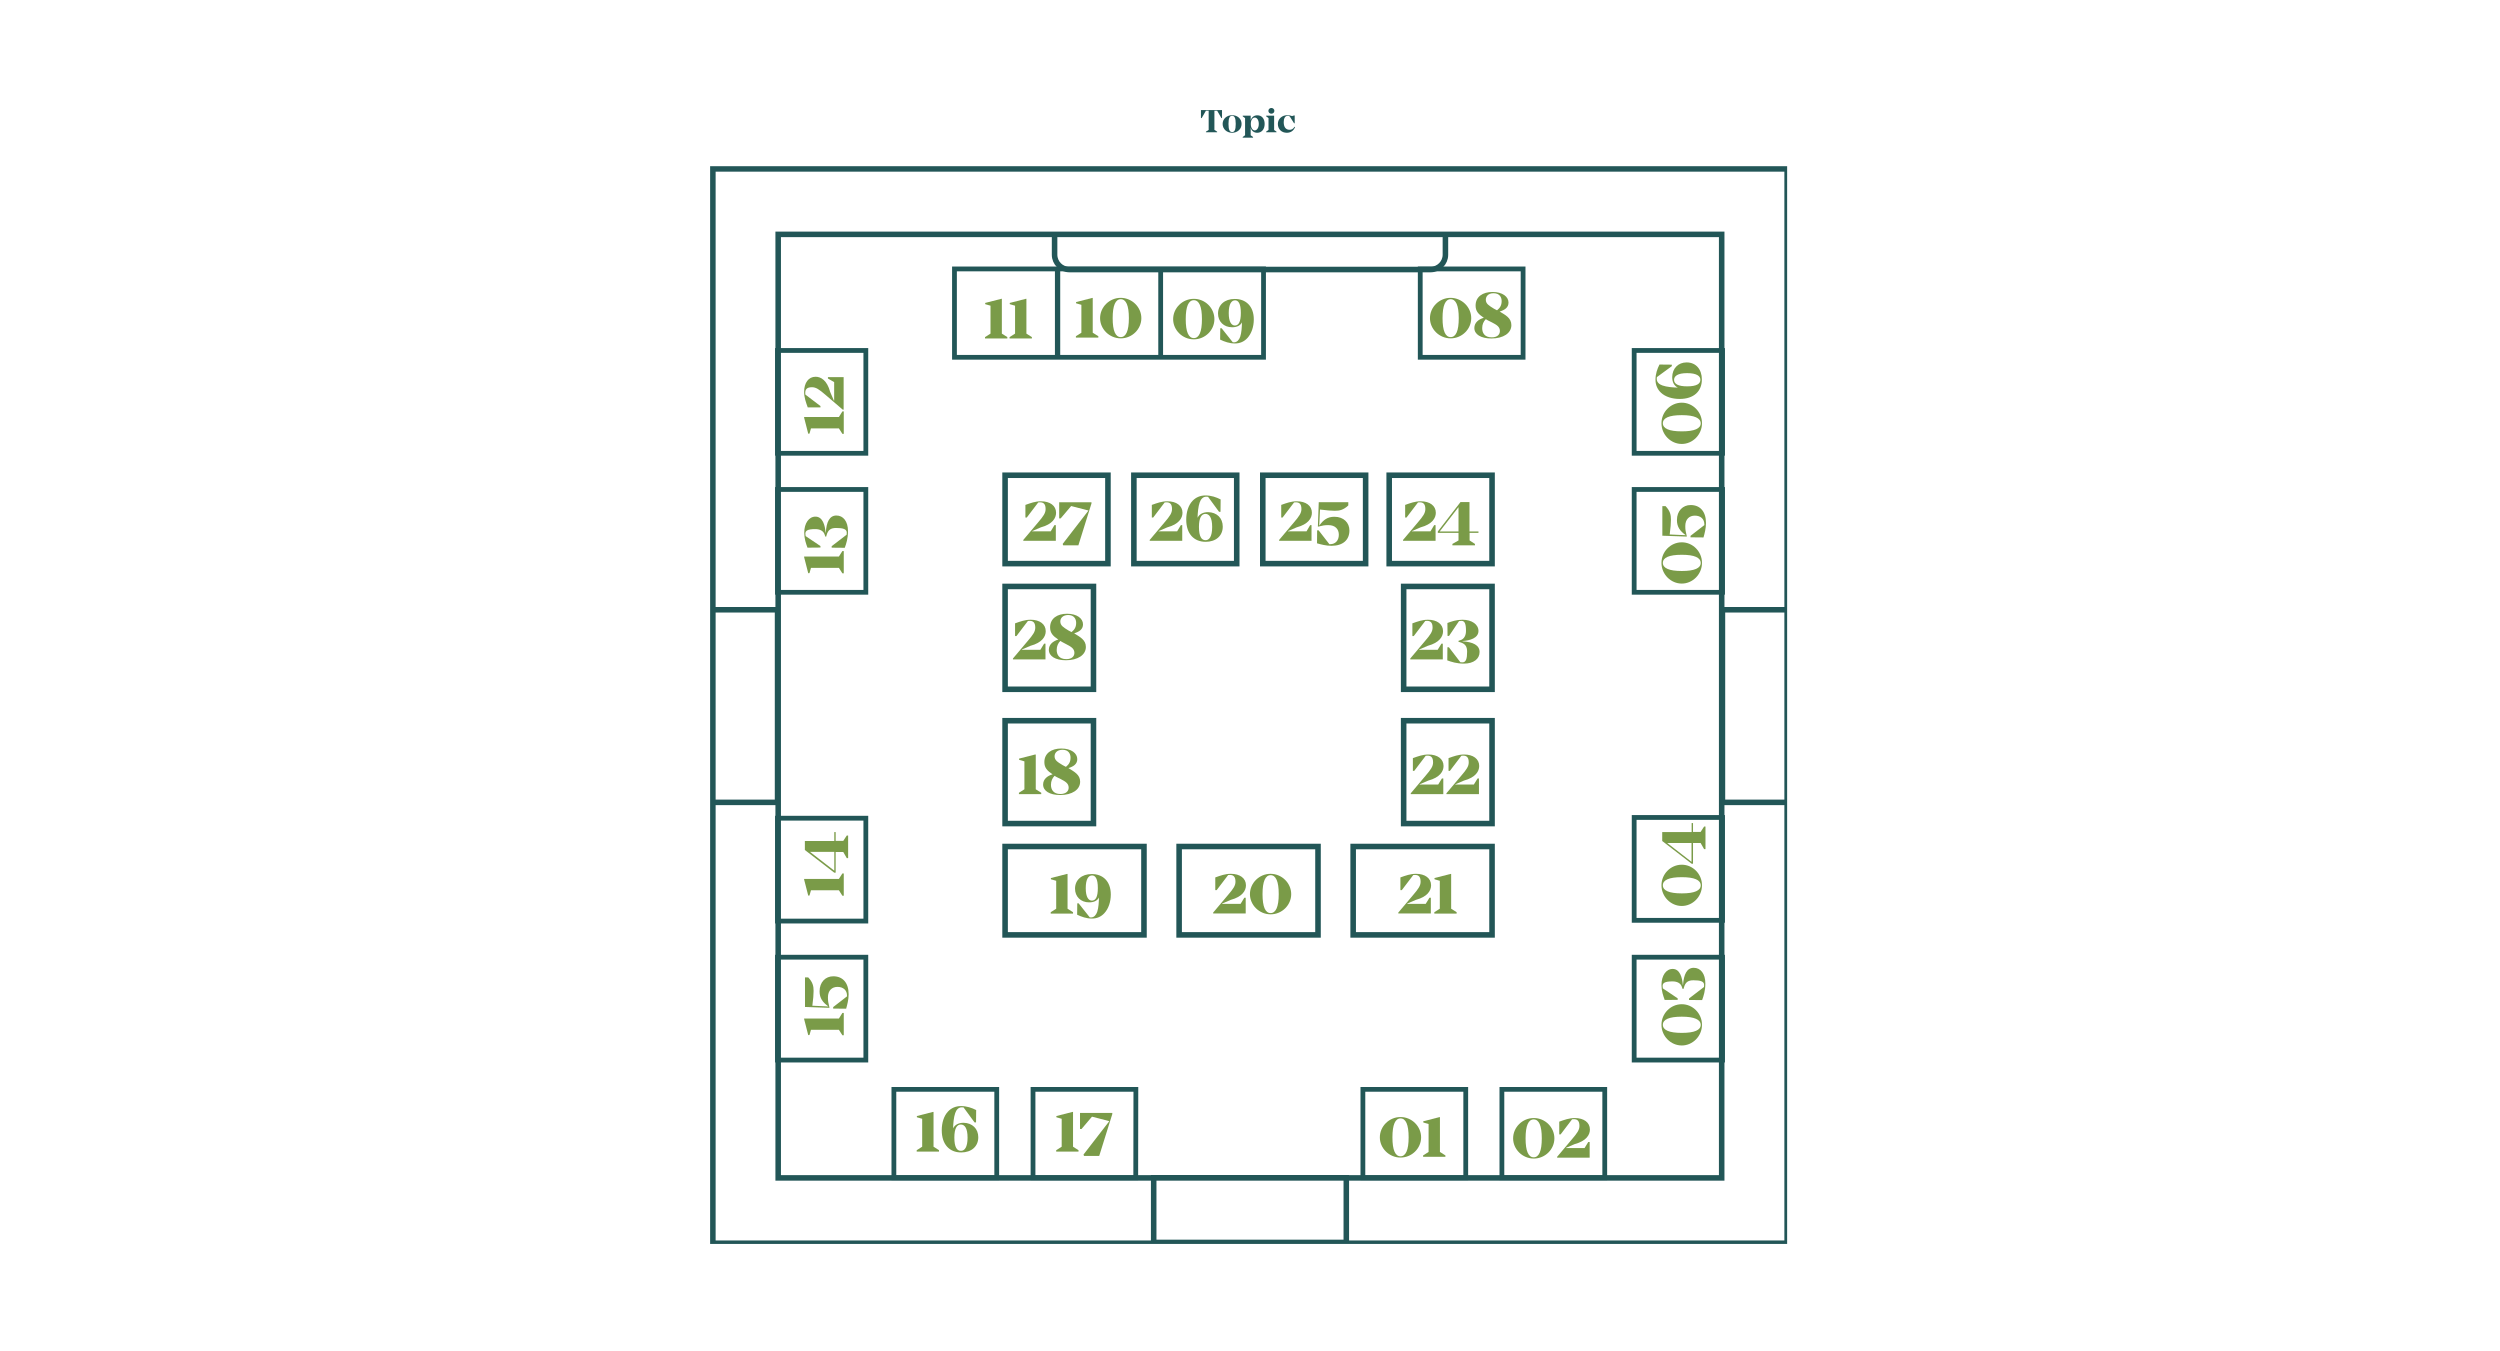 <?xml version="1.0" encoding="utf-8"?>
<!-- Generator: Adobe Illustrator 26.2.1, SVG Export Plug-In . SVG Version: 6.00 Build 0)  -->
<svg version="1.1" id="Capa_1" xmlns="http://www.w3.org/2000/svg" xmlns:xlink="http://www.w3.org/1999/xlink" x="0px" y="0px"
	 viewBox="0 0 2005.3 1083.3" style="enable-background:new 0 0 2005.3 1083.3;" xml:space="preserve">
<style type="text/css">
	.st0{fill:none;stroke:#225657;stroke-width:3.84;stroke-miterlimit:10;}
	.st1{clip-path:url(#SVGID_00000140695281161903364170000015775942313523931057_);}
	.st2{fill:none;stroke:#225657;stroke-width:4.44;stroke-miterlimit:10;}
	.st3{fill:none;stroke:#225657;stroke-width:4.46;stroke-miterlimit:10;}
	.st4{enable-background:new    ;}
	.st5{fill:#7A9B48;}
	.st6{fill:#225657;}
</style>
<g id="Capa_2_00000170253768553252118740000017601684137222709694_">
	<g id="Capa_1-2">
		<path class="st0" d="M765.6,215.7h82.5v70.9h-82.5V215.7z M1175.7,944.7h-82.5v-70.9h82.5V944.7z M1287.2,944.7h-82.5v-70.9h82.5
			V944.7z M694.5,475.1h-70.9v-82.5h70.9V475.1z M694.5,363.6h-70.9v-82.5h70.9V363.6z M694.5,850.3h-70.9v-82.5h70.9V850.3z
			 M694.5,738.8h-70.9v-82.5h70.9V738.8z M1381.7,475.1h-70.9v-82.5h70.9V475.1z M1381.7,738.2h-70.9v-82.5h70.9V738.2z
			 M848.5,215.7H931v70.9h-82.5V215.7z M1139.2,215.7h82.5v70.9h-82.5V215.7z M1381.7,363.6h-70.9v-82.5h70.9V363.6z M1381.7,850.3
			h-70.9v-82.5h70.9V850.3z M931,215.7h82.5v70.9H931V215.7z M799.5,944.7H717v-70.9h82.5V944.7z M911,944.7h-82.4v-70.9h82.5
			L911,944.7z"/>
		<g>
			<g>
				<defs>
					<rect id="SVGID_1_" x="569.6" y="133.3" width="863.9" height="864.5"/>
				</defs>
				<clipPath id="SVGID_00000145060573244758937820000000457362224363689398_">
					<use xlink:href="#SVGID_1_"  style="overflow:visible;"/>
				</clipPath>
				<g style="clip-path:url(#SVGID_00000145060573244758937820000000457362224363689398_);">
					<path class="st2" d="M1433.5,643.6h-51.9V489.1h51.9V643.6z M1433.5,997.2H571.8V135.5h861.7V997.2z M1079.9,996.6H925.4v-51.9
						h154.5V996.6z M1159.4,188v16.3c0,6.5-5.3,11.8-11.8,11.9H857.7c-6.5,0-11.8-5.3-11.8-11.8V188H624.2v756.8H1381V188H1159.4z
						 M857.7,216.2h289.9c6.5,0,11.8-5.3,11.8-11.8V188H845.9v16.3C845.9,210.9,851.2,216.2,857.7,216.2z M623.7,643.6h-51.9V489.1
						h51.9V643.6z"/>
				</g>
			</g>
		</g>
		<path class="st3" d="M806.2,749.9V679h111.4v70.9H806.2z M945.8,749.9V679h111.4v70.9H945.8z M1085.4,749.9V679h111.4v70.9H1085.4
			z M1196.8,660.6h-70.9v-82.5h70.9V660.6z M877.1,660.6h-70.9v-82.5h70.9V660.6z M1095.4,381.2v70.9h-82.5v-70.9H1095.4z
			 M992,381.2v70.9h-82.5v-70.9H992z M888.7,381.2v70.9h-82.5v-70.9H888.7z M806.2,470.4h70.9v82.5h-70.9V470.4z M1125.9,470.4h70.9
			v82.5h-70.9V470.4z M1196.8,381.2v70.9h-82.5v-70.9H1196.8z"/>
		<g class="st4">
			<path class="st5" d="M1180.1,255.2c0,8.8-7.4,16.2-16.5,16.2c-9.2,0-16.6-7.5-16.6-16.2c0-8.8,7.4-16.3,16.6-16.3
				C1172.7,239,1180.1,246.4,1180.1,255.2z M1170.1,255.2c0-10.3-2.3-15.2-6.5-15.2c-4.2,0-6.5,4.9-6.5,15.2
				c0,10.3,2.3,15.2,6.5,15.2C1167.8,270.4,1170.1,265.5,1170.1,255.2z"/>
			<path class="st5" d="M1212.3,260.8c0,6.4-6.4,10.7-16,10.7c-8.5,0-13.7-3.3-13.7-8.4c0-4.3,3.4-7,7.6-8.2
				c-4.4-2.9-6.6-5.3-6.6-9.8c0-7.1,5.7-10.9,13.6-10.9c8,0,12.8,3.8,12.8,8.5c0,4.1-3.2,6-7.1,7.2
				C1207.5,252.7,1212.3,255,1212.3,260.8z M1203.1,265.5c0-3.5-2.8-5-6.2-6.8l-3.6-1.8c-0.5-0.3-1.1-0.6-1.5-0.9
				c-1.8,1.8-2.9,4.2-2.9,7.2c0,3.6,1.7,7.4,7.7,7.4C1201.2,270.6,1203.1,268.2,1203.1,265.5z M1191.8,240.4c0,3.3,2.5,4.7,6.5,7.2
				l2.5,1.3c2.5-2,3.7-4.1,3.7-7.4c0-2.8-1.4-6.3-6.5-6.3C1193.5,235.2,1191.8,238,1191.8,240.4z"/>
		</g>
		<g class="st4">
			<path class="st5" d="M974.1,256c0,8.8-7.4,16.2-16.5,16.2c-9.2,0-16.6-7.5-16.6-16.2c0-8.8,7.4-16.3,16.6-16.3
				C966.7,239.7,974.1,247.1,974.1,256z M964.1,256c0-10.3-2.3-15.2-6.5-15.2c-4.2,0-6.5,4.9-6.5,15.2c0,10.3,2.3,15.2,6.5,15.2
				C961.8,271.2,964.1,266.3,964.1,256z"/>
			<path class="st5" d="M1005.7,256.2c0,6-1.9,11.4-5.1,14.9c-2.5,2.8-5.9,4.4-10,4.4c-4.4,0-8.4-1.4-11.9-3.1l0.1-9.1h1.1l8.9,11.2
				c0.4,0.1,0.7,0.1,1,0.1c2.5,0,4.1-2,5-4.5c1.1-3.3,1.3-7.7,1.4-11.3v-0.2c-1.4,2.7-4.2,3.9-7.9,3.9c-6.7,0-11.3-4.6-11.3-11
				c0-7,5.4-11.7,13.3-11.7C999.3,239.7,1005.7,245.6,1005.7,256.2z M995.3,251c0-7.5-2-10.1-4.6-10.1c-2.9,0-5.1,2.9-5.1,10.2
				c0,7.2,2.2,10,5,10C993.5,261,995.3,258.3,995.3,251z"/>
		</g>
		<g class="st4">
			<path class="st5" d="M881,269.7v1.1H863v-1.1l4.4-2.8v-22.4l-4.2-1.2l-0.1-1L876,239h0.5v27.9L881,269.7z"/>
			<path class="st5" d="M915.5,255.2c0,8.8-7.4,16.2-16.5,16.2c-9.2,0-16.6-7.5-16.6-16.2c0-8.8,7.4-16.3,16.6-16.3
				C908.1,239,915.5,246.4,915.5,255.2z M905.5,255.2c0-10.3-2.3-15.2-6.5-15.2c-4.2,0-6.5,4.9-6.5,15.2c0,10.3,2.3,15.2,6.5,15.2
				C903.1,270.4,905.5,265.5,905.5,255.2z"/>
		</g>
		<g class="st4">
			<path class="st5" d="M808,270.4v1.1h-17.9v-1.1l4.4-2.8v-22.4l-4.2-1.2l-0.1-1l12.9-3.3h0.5v27.9L808,270.4z"/>
			<path class="st5" d="M827.7,270.4v1.1h-17.9v-1.1l4.4-2.8v-22.4l-4.2-1.2l-0.1-1l12.9-3.3h0.5v27.9L827.7,270.4z"/>
		</g>
		<g class="st4">
			<path class="st5" d="M675.7,330h1.1V348h-1.1l-2.8-4.4h-22.4l-1.2,4.2l-1,0.1L645,335v-0.5h27.9L675.7,330z"/>
			<path class="st5" d="M664.1,303.6v-1.1h12.6v26.1H676L662,316.6c-5-4.3-7.5-6-10.7-6c-4.4,0-5.4,2-5.4,4.6c0,0.4,0.1,0.9,0.1,1.3
				l12.1,9.2v1.1h-10.2c-1.5-4.2-2.9-8-2.9-12.5c0-7.2,3.5-12.1,9.2-12.1c4.3,0,9.2,2.9,11.7,12.2l3,7l0.2-0.1v-14.8L664.1,303.6z"
				/>
		</g>
		<g class="st4">
			<path class="st5" d="M675.7,442h1.1v17.9h-1.1l-2.8-4.4h-22.4l-1.2,4.2l-1,0.1l-3.3-12.9v-0.5h27.9L675.7,442z"/>
			<path class="st5" d="M670.9,413.5c5.4,0,9.3,4.6,9.3,12.6c0,5.7-1.4,10.1-2.6,13.3l-10.5-0.1v-1.2l12-9.2
				c0.1-0.6,0.1-1.2,0.1-1.7c0-2.8-3-3.7-8.5-3.7c-4.3,0-6.5,1.5-7.7,5.8l-0.3,1.1H662l-0.4-1.2c-0.9-3.4-4-4.8-7.6-4.8
				c-6.3,0-8,1.3-8,3.7c0,0.6,0.1,1.3,0.2,1.9l11.9,8v1.2l-10.4,0.1c-1.2-3.2-2.6-7.3-2.6-12c0-7.7,3.8-12.9,9-12.9
				c5.8,0,7.7,7,8.1,12.8h0.2C662.9,418.7,665.4,413.5,670.9,413.5z"/>
		</g>
		<g class="st4">
			<path class="st5" d="M675.7,700.6h1.1v17.9h-1.1l-2.8-4.4h-22.4l-1.2,4.2l-1,0.1l-3.3-12.9V705h27.9L675.7,700.6z"/>
			<path class="st5" d="M670.3,674.5h6.1l2.8-4.3h1.1v18.1h-1.1l-2.8-4.9h-6.1v16.6h-1.1l-23.6-18.2v-7.2h23.6v-7.2h1.1V674.5z
				 M649.7,683.3l19.5,15.1v-15.1H649.7z"/>
		</g>
		<g class="st4">
			<path class="st5" d="M675.7,812.5h1.1v17.9h-1.1l-2.8-4.4h-22.4l-1.2,4.2l-1,0.1l-3.3-12.9V817h27.9L675.7,812.5z"/>
			<path class="st5" d="M668.4,783.1c7.5,0,12.3,5.1,12.3,14.4c0,4.3-1.1,8.5-2,11.6l-10.4-0.1v-1.2l11.1-8.6v-0.6c0-4.3-3-7-7.6-7
				c-4.4,0-7.7,2.8-7.7,8.4c0,3.2,0.3,4.3,1.2,8.1v0.3l-19.6-0.7v-0.3V784h2.6c3.7,3.9,4.3,7.1,4.3,10.8c0,3.2-0.3,6.2-1,11.9
				l12.8,0.6v-0.1c-4.4-3.1-7-6.5-7-12C657.4,787.7,662.2,783.1,668.4,783.1z"/>
		</g>
		<g class="st4">
			<path class="st5" d="M865.1,922.6v1.1h-17.9v-1.1l4.4-2.8v-22.4l-4.2-1.2l-0.1-1l12.9-3.3h0.5v27.9L865.1,922.6z"/>
			<path class="st5" d="M892.2,893.6l-10.5,33.6h-12.2l-0.4-1.1l20.7-26.8l-13.9-3.6l-8.4,9.9h-1.2v-12.9h25.9V893.6z"/>
		</g>
		<g class="st4">
			<path class="st5" d="M753.2,922.6v1.1h-17.9v-1.1l4.4-2.8v-22.4l-4.2-1.2l-0.1-1l12.9-3.3h0.5v27.9L753.2,922.6z"/>
			<path class="st5" d="M784.7,912.2c0,7.5-5.6,12.2-13.7,12.2c-9.4,0-15.6-6.4-15.6-17.8c0-6,1.7-11.5,5-15
				c2.6-2.8,6.2-4.4,10.4-4.4c4.6,0,8.7,1.4,12.2,3.2l-0.1,9.9h-1.2l-8.8-12c-0.5-0.1-1-0.1-1.4-0.1c-2.7,0-4.4,2-5.3,4.6
				c-1.2,3.4-1.6,8.4-1.7,12.1v0.2c1.4-2.9,4.4-4.5,8.4-4.5C779.9,900.7,784.7,905.4,784.7,912.2z M776.1,912.5
				c0-7.7-2.4-10.5-5.4-10.5c-3.2,0-5.2,3.2-5.2,10.5c0,7.9,2.2,10.6,5.2,10.6C773.7,923.2,776.1,920.3,776.1,912.5z"/>
		</g>
		<g class="st4">
			<path class="st5" d="M1246.8,913.1c0,8.8-7.4,16.2-16.5,16.2c-9.2,0-16.6-7.5-16.6-16.2c0-8.8,7.4-16.3,16.6-16.3
				C1239.4,896.8,1246.8,904.2,1246.8,913.1z M1236.7,913.1c0-10.3-2.3-15.2-6.5-15.2c-4.2,0-6.5,4.9-6.5,15.2
				c0,10.3,2.3,15.2,6.5,15.2C1234.4,928.3,1236.7,923.4,1236.7,913.1z"/>
			<path class="st5" d="M1274,916h1.1v12.6H1249v-0.7l11.9-14.1c4.3-5,6-7.5,6-10.7c0-4.4-2-5.4-4.6-5.4c-0.4,0-0.9,0.1-1.3,0.1
				l-9.2,12.1h-1.1v-10.2c4.2-1.5,8-2.9,12.5-2.9c7.2,0,12.1,3.5,12.1,9.2c0,4.3-2.9,9.2-12.2,11.7l-7,3l0.1,0.2h14.8L1274,916z"/>
		</g>
		<g class="st4">
			<path class="st5" d="M1139.9,912.3c0,8.8-7.4,16.2-16.5,16.2c-9.2,0-16.6-7.5-16.6-16.2c0-8.8,7.4-16.3,16.6-16.3
				C1132.5,896,1139.9,903.5,1139.9,912.3z M1129.9,912.3c0-10.3-2.3-15.2-6.5-15.2c-4.2,0-6.5,4.9-6.5,15.2
				c0,10.3,2.3,15.2,6.5,15.2C1127.5,927.5,1129.9,922.6,1129.9,912.3z"/>
			<path class="st5" d="M1159.4,926.8v1.1h-17.9v-1.1l4.4-2.8v-22.4l-4.2-1.2l-0.1-1l12.9-3.3h0.5v27.9L1159.4,926.8z"/>
		</g>
		<g class="st4">
			<path class="st5" d="M1349,323c8.8,0,16.2,7.4,16.2,16.5c0,9.2-7.5,16.6-16.2,16.6c-8.8,0-16.3-7.4-16.3-16.6
				C1332.7,330.4,1340.1,323,1349,323z M1349,333c-10.3,0-15.2,2.3-15.2,6.5c0,4.2,4.9,6.5,15.2,6.5c10.3,0,15.2-2.3,15.2-6.5
				C1364.1,335.4,1359.2,333,1349,333z"/>
			<path class="st5" d="M1352.9,290.7c7.5,0,12.2,5.6,12.2,13.7c0,9.4-6.4,15.6-17.8,15.6c-6,0-11.5-1.7-15-5
				c-2.8-2.6-4.4-6.2-4.4-10.4c0-4.6,1.4-8.7,3.2-12.2l9.9,0.1v1.2l-12,8.8c-0.1,0.5-0.1,1-0.1,1.4c0,2.7,2,4.4,4.6,5.3
				c3.4,1.2,8.4,1.6,12.1,1.7h0.2c-2.9-1.4-4.5-4.4-4.5-8.4C1341.4,295.5,1346.1,290.7,1352.9,290.7z M1353.3,299.3
				c-7.7,0-10.5,2.4-10.5,5.4c0,3.2,3.2,5.2,10.5,5.2c7.9,0,10.6-2.2,10.6-5.2C1364,301.7,1361,299.3,1353.3,299.3z"/>
		</g>
		<g class="st4">
			<path class="st5" d="M1349,435c8.8,0,16.2,7.4,16.2,16.5c0,9.2-7.5,16.6-16.2,16.6c-8.8,0-16.3-7.4-16.3-16.6
				C1332.7,442.4,1340.1,435,1349,435z M1349,445c-10.3,0-15.2,2.3-15.2,6.5c0,4.2,4.9,6.5,15.2,6.5c10.3,0,15.2-2.3,15.2-6.5
				C1364.1,447.3,1359.2,445,1349,445z"/>
			<path class="st5" d="M1356.1,405.1c7.5,0,12.3,5.1,12.3,14.4c0,4.3-1.1,8.5-2,11.6L1356,431v-1.2l11.1-8.6v-0.6c0-4.3-3-7-7.6-7
				c-4.4,0-7.7,2.8-7.7,8.4c0,3.2,0.3,4.3,1.2,8.1v0.3l-19.6-0.7v-0.3v-23.4h2.6c3.7,3.9,4.3,7.1,4.3,10.8c0,3.2-0.3,6.2-1,11.9
				l12.8,0.6v-0.1c-4.4-3.1-7-6.5-7-12C1345.1,409.7,1349.9,405.1,1356.1,405.1z"/>
		</g>
		<g class="st4">
			<path class="st5" d="M1349,693.6c8.8,0,16.2,7.4,16.2,16.5c0,9.2-7.5,16.6-16.2,16.6c-8.8,0-16.3-7.4-16.3-16.6
				C1332.7,701,1340.1,693.6,1349,693.6z M1349,703.6c-10.3,0-15.2,2.3-15.2,6.5c0,4.2,4.9,6.5,15.2,6.5c10.3,0,15.2-2.3,15.2-6.5
				C1364.1,705.9,1359.2,703.6,1349,703.6z"/>
			<path class="st5" d="M1358,667.3h6.1l2.8-4.3h1.1v18.1h-1.1l-2.8-4.9h-6.1v16.6h-1.1l-23.6-18.2v-7.2h23.6v-7.2h1.1V667.3z
				 M1337.3,676.2l19.5,15.1v-15.1H1337.3z"/>
		</g>
		<g class="st4">
			<path class="st5" d="M1349,805.5c8.8,0,16.2,7.4,16.2,16.5c0,9.2-7.5,16.6-16.2,16.6c-8.8,0-16.3-7.4-16.3-16.6
				C1332.7,812.9,1340.1,805.5,1349,805.5z M1349,815.5c-10.3,0-15.2,2.3-15.2,6.5c0,4.2,4.9,6.5,15.2,6.5c10.3,0,15.2-2.3,15.2-6.5
				C1364.1,817.9,1359.2,815.5,1349,815.5z"/>
			<path class="st5" d="M1358.6,776.3c5.4,0,9.3,4.6,9.3,12.6c0,5.7-1.4,10.1-2.6,13.3l-10.5-0.1v-1.2l12-9.2
				c0.1-0.6,0.1-1.2,0.1-1.7c0-2.8-3-3.7-8.5-3.7c-4.3,0-6.5,1.5-7.7,5.8l-0.3,1.1h-0.8l-0.4-1.2c-0.9-3.4-4-4.8-7.6-4.8
				c-6.3,0-8,1.3-8,3.7c0,0.6,0.1,1.3,0.2,1.9l11.9,8v1.2l-10.4,0.1c-1.2-3.2-2.6-7.3-2.6-12c0-7.7,3.8-12.9,9-12.9
				c5.8,0,7.7,7,8.1,12.8h0.2C1350.6,781.5,1353.1,776.3,1358.6,776.3z"/>
		</g>
		<g class="st4">
			<path class="st5" d="M845.8,421.2h1.1v12.6h-26.1v-0.7l11.9-14.1c4.3-5,6-7.5,6-10.7c0-4.4-2-5.4-4.6-5.4c-0.4,0-0.9,0.1-1.3,0.1
				l-9.2,12.1h-1.1V405c4.2-1.5,8-2.9,12.5-2.9c7.2,0,12.1,3.5,12.1,9.2c0,4.3-2.9,9.2-12.2,11.7l-7,3l0.1,0.2h14.8L845.8,421.2z"/>
			<path class="st5" d="M875.5,403.8L865,437.4h-12.2l-0.4-1.1l20.7-26.8l-13.9-3.6l-8.4,9.9h-1.2v-12.9h25.9V403.8z"/>
		</g>
		<g class="st4">
			<path class="st5" d="M947.2,421.2h1.1v12.6h-26.1v-0.7l11.9-14.1c4.3-5,6-7.5,6-10.7c0-4.4-2-5.4-4.6-5.4c-0.4,0-0.9,0.1-1.3,0.1
				l-9.2,12.1h-1.1V405c4.2-1.5,8-2.9,12.5-2.9c7.2,0,12.1,3.5,12.1,9.2c0,4.3-2.9,9.2-12.2,11.7l-7,3l0.1,0.2h14.8L947.2,421.2z"/>
			<path class="st5" d="M980.8,422.4c0,7.5-5.6,12.2-13.7,12.2c-9.4,0-15.6-6.4-15.6-17.8c0-6,1.7-11.5,5-15
				c2.6-2.8,6.2-4.4,10.4-4.4c4.6,0,8.7,1.4,12.2,3.2l-0.1,9.9h-1.2l-8.8-12c-0.5-0.1-1-0.1-1.4-0.1c-2.7,0-4.4,2-5.3,4.6
				c-1.2,3.4-1.6,8.4-1.7,12.1v0.2c1.4-2.9,4.4-4.5,8.4-4.5C976,410.9,980.8,415.5,980.8,422.4z M972.3,422.7
				c0-7.7-2.4-10.5-5.4-10.5c-3.2,0-5.2,3.2-5.2,10.5c0,7.9,2.2,10.6,5.2,10.6C969.9,433.4,972.3,430.5,972.3,422.7z"/>
		</g>
		<g class="st4">
			<path class="st5" d="M1050.9,421.2h1.1v12.6H1026v-0.7l11.9-14.1c4.3-5,6-7.5,6-10.7c0-4.4-2-5.4-4.6-5.4c-0.4,0-0.9,0.1-1.3,0.1
				l-9.2,12.1h-1.1V405c4.2-1.5,8-2.9,12.5-2.9c7.2,0,12.1,3.5,12.1,9.2c0,4.3-2.9,9.2-12.2,11.7l-7,3l0.1,0.2h14.8L1050.9,421.2z"
				/>
			<path class="st5" d="M1082.4,425.5c0,7.5-5.1,12.3-14.4,12.3c-4.3,0-8.5-1.1-11.6-2l0.1-10.4h1.2l8.6,11.1h0.6c4.3,0,7-3,7-7.6
				c0-4.4-2.8-7.7-8.4-7.7c-3.2,0-4.3,0.3-8.1,1.2h-0.3l0.7-19.6h0.3h23.4v2.6c-3.9,3.7-7.1,4.3-10.8,4.3c-3.2,0-6.2-0.3-11.9-1
				l-0.6,12.8h0.1c3.1-4.4,6.5-7,12-7C1077.8,414.5,1082.4,419.3,1082.4,425.5z"/>
		</g>
		<g class="st4">
			<path class="st5" d="M1150.4,421.2h1.1v12.6h-26.1v-0.7l11.9-14.1c4.3-5,6-7.5,6-10.7c0-4.4-2-5.4-4.6-5.4
				c-0.4,0-0.9,0.1-1.3,0.1l-9.2,12.1h-1.1V405c4.2-1.5,8-2.9,12.5-2.9c7.2,0,12.1,3.5,12.1,9.2c0,4.3-2.9,9.2-12.2,11.7l-7,3
				l0.1,0.2h14.8L1150.4,421.2z"/>
			<path class="st5" d="M1178.8,427.4v6.1l4.3,2.8v1.1H1165v-1.1l4.9-2.8v-6.1h-16.6v-1.1l18.2-23.6h7.2v23.6h7.2v1.1H1178.8z
				 M1169.9,406.8l-15.1,19.5h15.1V406.8z"/>
		</g>
		<g class="st4">
			<path class="st5" d="M1146.6,720.1h1.1v12.6h-26.1V732l11.9-14.1c4.3-5,6-7.5,6-10.7c0-4.4-2-5.4-4.6-5.4c-0.4,0-0.9,0.1-1.3,0.1
				l-9.2,12.1h-1.1v-10.2c4.2-1.5,8-2.9,12.5-2.9c7.2,0,12.1,3.5,12.1,9.2c0,4.3-2.9,9.2-12.2,11.7l-7,3l0.1,0.2h14.8L1146.6,720.1z
				"/>
			<path class="st5" d="M1168.4,731.7v1.1h-17.9v-1.1l4.4-2.8v-22.4l-4.2-1.2l-0.1-1l12.9-3.3h0.5v27.9L1168.4,731.7z"/>
		</g>
		<g class="st4">
			<path class="st5" d="M998.1,720.1h1.1v12.6h-26.1V732l11.9-14.1c4.3-5,6-7.5,6-10.7c0-4.4-2-5.4-4.6-5.4c-0.4,0-0.9,0.1-1.3,0.1
				l-9.2,12.1h-1.1v-10.2c4.2-1.5,8-2.9,12.5-2.9c7.2,0,12.1,3.5,12.1,9.2c0,4.3-2.9,9.2-12.2,11.7l-7,3l0.1,0.2h14.8L998.1,720.1z"
				/>
			<path class="st5" d="M1035.7,717.2c0,8.8-7.4,16.2-16.5,16.2c-9.2,0-16.6-7.5-16.6-16.2c0-8.8,7.4-16.3,16.6-16.3
				C1028.3,701,1035.7,708.4,1035.7,717.2z M1025.7,717.2c0-10.3-2.3-15.2-6.5-15.2c-4.2,0-6.5,4.9-6.5,15.2
				c0,10.3,2.3,15.2,6.5,15.2C1023.3,732.4,1025.7,727.5,1025.7,717.2z"/>
		</g>
		<g class="st4">
			<path class="st5" d="M860.7,731.7v1.1h-17.9v-1.1l4.4-2.8v-22.4l-4.2-1.2l-0.1-1l12.9-3.3h0.5v27.9L860.7,731.7z"/>
			<path class="st5" d="M891,717.5c0,6-1.9,11.4-5.1,14.9c-2.5,2.8-5.9,4.4-10,4.4c-4.4,0-8.4-1.4-11.9-3.1l0.1-9.1h1.1l8.9,11.2
				c0.4,0.1,0.7,0.1,1,0.1c2.5,0,4.1-2,5-4.5c1.1-3.3,1.3-7.7,1.4-11.3v-0.2c-1.4,2.7-4.2,3.9-7.9,3.9c-6.7,0-11.3-4.6-11.3-11
				c0-7,5.4-11.7,13.3-11.7C884.6,701,891,706.9,891,717.5z M880.6,712.3c0-7.5-2-10.1-4.6-10.1c-2.9,0-5.1,2.9-5.1,10.2
				c0,7.2,2.2,10,5,10C878.8,722.3,880.6,719.6,880.6,712.3z"/>
		</g>
		<g class="st4">
			<path class="st5" d="M835.2,635.9v1.1h-17.9v-1.1l4.4-2.8v-22.4l-4.2-1.2l-0.1-1l12.9-3.3h0.5v27.9L835.2,635.9z"/>
			<path class="st5" d="M866.4,627c0,6.4-6.4,10.7-16,10.7c-8.5,0-13.7-3.3-13.7-8.4c0-4.3,3.4-7,7.6-8.2c-4.4-2.9-6.6-5.3-6.6-9.8
				c0-7.1,5.7-10.9,13.6-10.9c8,0,12.8,3.8,12.8,8.5c0,4.1-3.2,6-7.1,7.2C861.6,619,866.4,621.3,866.4,627z M857.2,631.8
				c0-3.5-2.8-5-6.2-6.8l-3.6-1.8c-0.5-0.3-1.1-0.6-1.5-0.9c-1.8,1.8-2.9,4.2-2.9,7.2c0,3.6,1.7,7.4,7.7,7.4
				C855.2,636.8,857.2,634.5,857.2,631.8z M845.9,606.6c0,3.3,2.5,4.7,6.6,7.2l2.5,1.3c2.5-2,3.7-4.1,3.7-7.4c0-2.8-1.4-6.3-6.5-6.3
				C847.6,601.5,845.9,604.2,845.9,606.6z"/>
		</g>
		<g class="st4">
			<path class="st5" d="M837.5,516.3h1.1v12.6h-26.1v-0.7l11.9-14.1c4.3-5,6-7.5,6-10.7c0-4.4-2-5.4-4.6-5.4c-0.4,0-0.9,0.1-1.3,0.1
				l-9.2,12.1h-1.1V500c4.2-1.5,8-2.9,12.5-2.9c7.2,0,12.1,3.5,12.1,9.2c0,4.3-2.9,9.2-12.2,11.7l-7,3l0.1,0.2h14.8L837.5,516.3z"/>
			<path class="st5" d="M871,518.9c0,6.4-6.4,10.7-16,10.7c-8.5,0-13.7-3.3-13.7-8.4c0-4.3,3.4-7,7.6-8.2c-4.4-2.9-6.6-5.3-6.6-9.8
				c0-7.1,5.7-10.9,13.6-10.9c8,0,12.8,3.8,12.8,8.5c0,4.1-3.2,6-7.1,7.2C866.2,510.9,871,513.2,871,518.9z M861.8,523.7
				c0-3.5-2.8-5-6.2-6.8L852,515c-0.5-0.3-1.1-0.6-1.5-0.9c-1.8,1.8-2.9,4.2-2.9,7.2c0,3.6,1.7,7.4,7.7,7.4
				C859.8,528.7,861.8,526.4,861.8,523.7z M850.5,498.5c0,3.3,2.5,4.7,6.5,7.2l2.5,1.3c2.5-2,3.7-4.1,3.7-7.4c0-2.8-1.4-6.3-6.5-6.3
				C852.2,493.4,850.5,496.1,850.5,498.5z"/>
		</g>
		<g class="st4">
			<path class="st5" d="M1156.2,516.3h1.1v12.6h-26.1v-0.7l11.9-14.1c4.3-5,6-7.5,6-10.7c0-4.4-2-5.4-4.6-5.4
				c-0.4,0-0.9,0.1-1.3,0.1l-9.2,12.1h-1.1V500c4.2-1.5,8-2.9,12.5-2.9c7.2,0,12.1,3.5,12.1,9.2c0,4.3-2.9,9.2-12.2,11.7l-7,3
				l0.1,0.2h14.8L1156.2,516.3z"/>
			<path class="st5" d="M1186.8,523c0,5.4-4.6,9.3-12.6,9.3c-5.7,0-10.1-1.4-13.3-2.6l0.1-10.5h1.2l9.2,12c0.6,0.1,1.2,0.1,1.7,0.1
				c2.8,0,3.7-3,3.7-8.5c0-4.3-1.5-6.5-5.8-7.7l-1.1-0.3v-0.8l1.2-0.4c3.4-0.9,4.8-4,4.8-7.6c0-6.3-1.3-8-3.7-8
				c-0.6,0-1.3,0.1-1.9,0.2l-8,11.9h-1.2l-0.1-10.4c3.2-1.2,7.3-2.6,12-2.6c7.7,0,12.9,3.8,12.9,9c0,5.8-7,7.7-12.8,8.1v0.2
				C1181.6,515,1186.8,517.5,1186.8,523z"/>
		</g>
		<g class="st4">
			<path class="st5" d="M1156.6,624.4h1.1V637h-26.1v-0.7l11.9-14.1c4.3-5,6-7.5,6-10.7c0-4.4-2-5.4-4.6-5.4c-0.4,0-0.9,0.1-1.3,0.1
				l-9.2,12.1h-1.1v-10.2c4.2-1.5,8-2.9,12.5-2.9c7.2,0,12.1,3.5,12.1,9.2c0,4.3-2.9,9.2-12.2,11.7l-7,3l0.1,0.2h14.8L1156.6,624.4z
				"/>
			<path class="st5" d="M1185.2,624.4h1.1V637h-26.1v-0.7l11.9-14.1c4.3-5,6-7.5,6-10.7c0-4.4-2-5.4-4.6-5.4c-0.4,0-0.9,0.1-1.3,0.1
				l-9.2,12.1h-1.1v-10.2c4.2-1.5,8-2.9,12.5-2.9c7.2,0,12.1,3.5,12.1,9.2c0,4.3-2.9,9.2-12.2,11.7l-7,3l0.1,0.2h14.8L1185.2,624.4z
				"/>
		</g>
		<g class="st4">
			<path class="st6" d="M980.2,94.7h-0.5l-3.4-5.9h-2.2v15.4l2.2,1.4v0.5h-9v-0.5l2.2-1.4V88.8h-2.2l-3.4,5.9h-0.6v-6.4h16.9V94.7z"
				/>
			<path class="st6" d="M995.9,99.4c0,4.2-3.4,7.1-7.6,7.1c-4.2,0-7.6-2.9-7.6-7.1s3.5-7,7.6-7C992.5,92.4,995.9,95.2,995.9,99.4z
				 M991.2,99.4c0-4.9-1-6.5-2.9-6.5c-1.9,0-2.9,1.6-2.9,6.5c0,4.9,1,6.5,2.9,6.5C990.2,106,991.2,104.3,991.2,99.4z"/>
			<path class="st6" d="M1014.4,99.4c0,4.3-2.4,7.1-6,7.1c-2.7,0-4.7-1.7-5.2-4.2v6.2l1.9,1.4v0.5h-8.3v-0.5l1.9-1.4V94.7l-1.9-1.4
				v-0.5h6.4v3.8c0.6-2.4,2.6-4.1,5.2-4.1C1012,92.4,1014.4,95.1,1014.4,99.4z M1009.7,99.4c0-2.9-1.3-5.1-3.2-5.1
				c-1.9,0-3.2,2.1-3.2,5.1v0.1c0,3,1.4,5.1,3.2,5.1C1008.4,104.5,1009.7,102.3,1009.7,99.4z"/>
			<path class="st6" d="M1023.9,105.6v0.5h-8.3v-0.5l1.9-1.4v-9.5l-1.9-1.4v-0.5h6.4v11.5L1023.9,105.6z M1017.4,88.9
				c0-1.2,1-2.3,2.4-2.3s2.4,1.1,2.4,2.3c0,1.3-1,2.3-2.4,2.3S1017.4,90.2,1017.4,88.9z"/>
			<path class="st6" d="M1038.8,101.9c-1.1,3-3.6,4.6-6.6,4.6c-4.2,0-7.2-2.8-7.2-7.1c0-4.1,3.4-7,7.6-7c1.2,0,2.5,0.2,3.8,0.7
				l1.6-0.5h0.5v6.3h-0.5l-3.4-5.4c-0.5-0.5-1-0.6-1.7-0.6c-2.4,0-3.2,2.5-3.2,5.1c0,4,1.7,6.1,4.7,6.1c1.6,0,2.9-0.6,3.9-2.4
				L1038.8,101.9z"/>
		</g>
	</g>
</g>
</svg>
